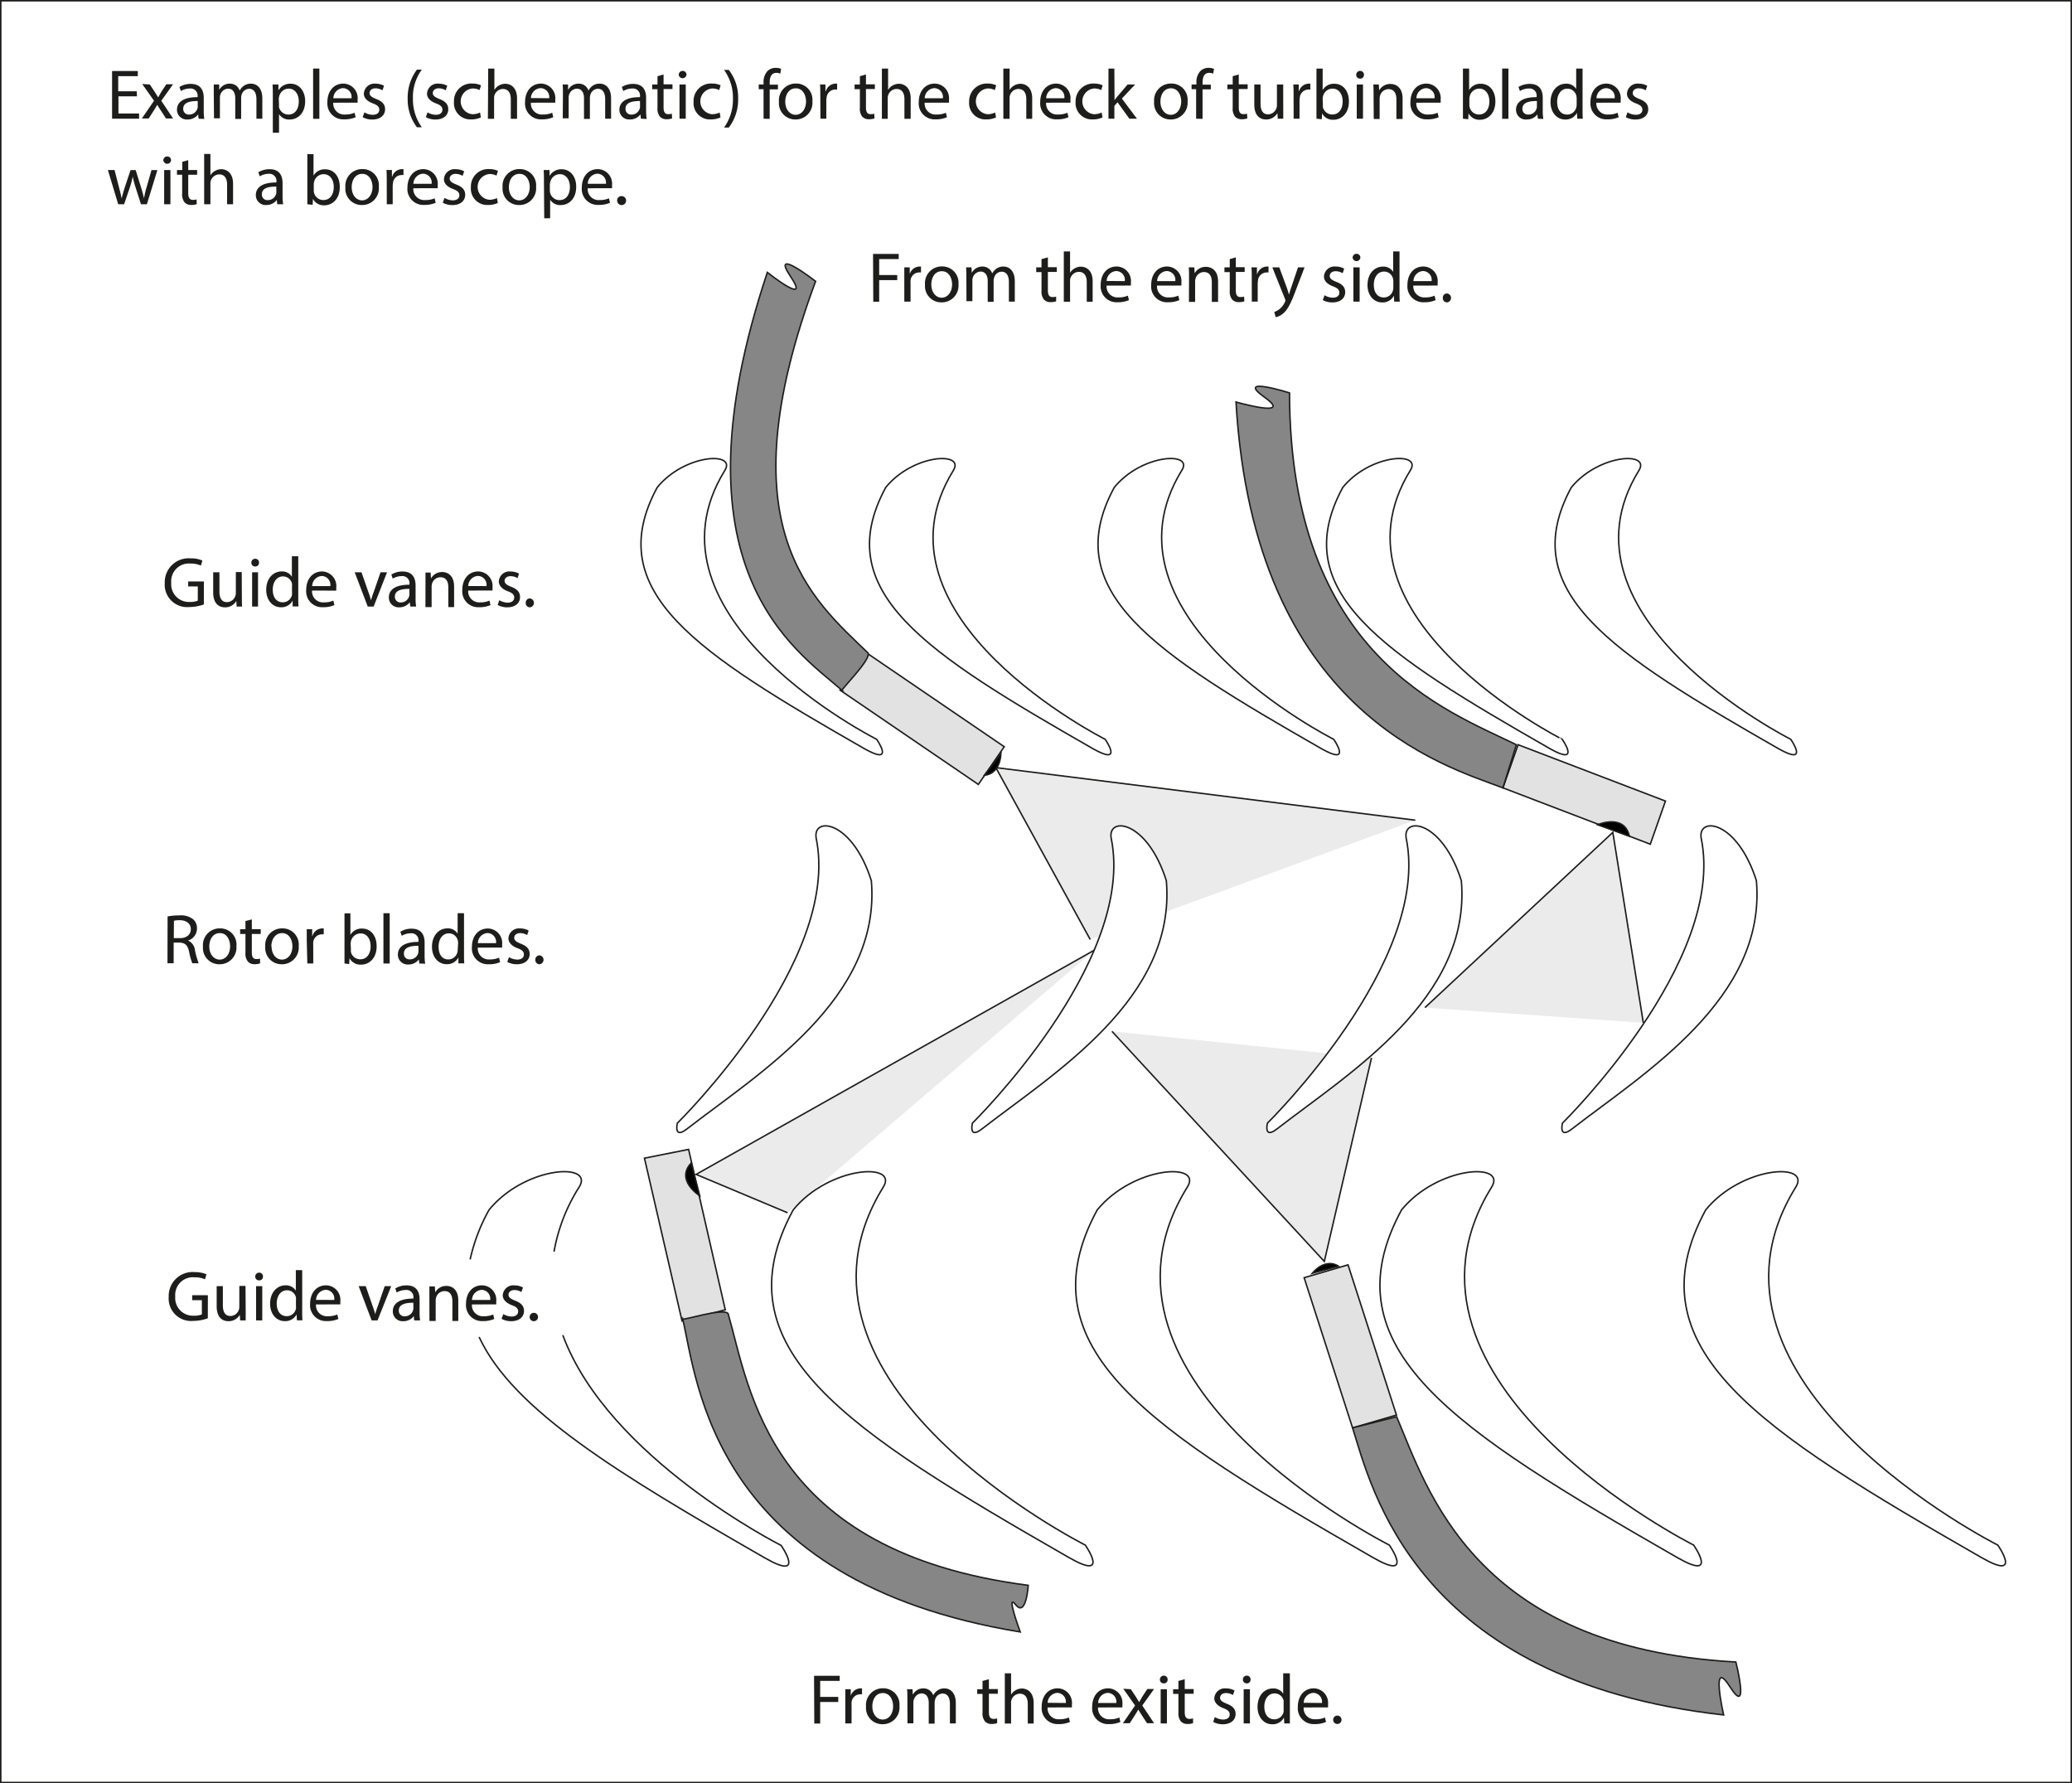 <svg id="Ebene_1" data-name="Ebene 1" xmlns="http://www.w3.org/2000/svg" viewBox="0 0 351.25 302.25"><rect x="0" y="0" width="351.25" height="302.25" fill="#333333" stroke="none"/><defs><style>.cls-1{fill:#fff;}.cls-1,.cls-2,.cls-3,.cls-4,.cls-5{stroke:#1d1d1b;stroke-width:0.25px;}.cls-2{fill:#e2e2e2;}.cls-3{fill:#ebebeb;}.cls-4{fill:#868686;}.cls-6{fill:#1d1d1b;}</style></defs><title>borescope-check-of-turbine-blades</title><rect class="cls-1" x="0.13" y="0.13" width="351" height="302"/><path class="cls-1" d="M260.71,343.66c1.72,20-19.09,32.64-31.28,42.09-2.29,1.77-1.6-1-1.6-1s27.87-27.37,23.52-48.35C250.78,332.7,257.49,333.44,260.71,343.66Z" transform="translate(-113 -194.38)"/><path class="cls-1" d="M410.75,343.66c1.72,20-19.09,32.64-31.29,42.09-2.28,1.77-1.59-1-1.59-1s27.86-27.37,23.51-48.35C400.82,332.7,407.52,333.44,410.75,343.66Z" transform="translate(-113 -194.38)"/><path class="cls-1" d="M224.41,277c-9.56,17.66,6.68,28,35.14,44.29,5.3,3,2.06-1.6,2.06-1.6s-41.12-20.7-25.73-45.58C237.88,270.88,229,271.35,224.41,277Z" transform="translate(-113 -194.38)"/><path class="cls-1" d="M263.15,277c-9.56,17.66,6.68,28,35.14,44.29,5.3,3,2.06-1.6,2.06-1.6s-41.12-20.7-25.73-45.58C276.62,270.88,267.73,271.35,263.15,277Z" transform="translate(-113 -194.38)"/><path class="cls-1" d="M301.89,277c-9.56,17.66,6.68,28,35.14,44.29,5.3,3,2.06-1.6,2.06-1.6S298,299,313.36,274.07C315.36,270.88,306.47,271.35,301.89,277Z" transform="translate(-113 -194.38)"/><path class="cls-1" d="M340.63,277c-9.56,17.66,6.68,28,35.14,44.29,5.3,3,2.06-1.6,2.06-1.6S336.71,299,352.1,274.07C354.1,270.88,345.21,271.35,340.63,277Z" transform="translate(-113 -194.38)"/><path class="cls-1" d="M379.37,277c-9.56,17.66,6.68,28,35.14,44.29,5.3,3,2.06-1.6,2.06-1.6s-41.12-20.7-25.73-45.58C392.84,270.88,384,271.35,379.37,277Z" transform="translate(-113 -194.38)"/><polygon class="cls-2" points="165.85 132.96 170.24 126.57 146.8 110.59 142.41 116.98 165.85 132.96"/><polygon class="cls-2" points="279.76 143.09 282.33 135.78 257.35 126.23 254.78 133.54 279.76 143.09"/><polyline class="cls-3" points="184.82 159.25 168.82 130.11 239.92 139.02"/><polyline class="cls-3" points="133.5 205.56 118 199.06 185.5 161.06"/><polyline class="cls-3" points="232.5 179.31 224.5 213.81 188.5 174.81"/><polyline class="cls-3" points="241.56 170.79 273.41 141.09 278.58 173.37"/><path class="cls-1" d="M310.72,343.66c1.72,20-19.09,32.64-31.28,42.09-2.29,1.77-1.59-1-1.59-1s27.86-27.37,23.51-48.35C300.79,332.7,307.5,333.44,310.72,343.66Z" transform="translate(-113 -194.38)"/><path class="cls-1" d="M360.73,343.66c1.72,20-19.08,32.64-31.28,42.09-2.28,1.77-1.59-1-1.59-1s27.86-27.37,23.51-48.35C350.8,332.7,357.51,333.44,360.73,343.66Z" transform="translate(-113 -194.38)"/><path class="cls-4" d="M255.76,311.41c-7.95-6.94-29.47-20.5-12.68-70.86,0,0,7.46,5.92,3.94.7s4.24.81,4.24.81c-15.5,41.75-.65,53.8,8.89,63C260.72,306.19,255.41,311.36,255.76,311.41Z" transform="translate(-113 -194.38)"/><path class="cls-4" d="M367.78,327.92c-9.88-3.73-42.18-12.8-45.25-65.4,0,0,9.94,2.84,4.82-.82s4.25-.73,4.25-.73c.07,44.54,26.62,53.83,38.46,59.64Z" transform="translate(-113 -194.38)"/><path class="cls-1" d="M194.22,421c5.74,12.38,23.6,23.19,48.45,37.45,7.06,4.05,2.74-2.13,2.74-2.13s-29.29-14.75-37-35.63" transform="translate(-113 -194.38)"/><path class="cls-1" d="M206.92,406.54a30.07,30.07,0,0,1,4.25-10.94c2.67-4.24-9.17-3.61-15.27,3.86a30.78,30.78,0,0,0-3.2,8.39" transform="translate(-113 -194.38)"/><path class="cls-1" d="M247.46,399.46c-12.72,23.5,8.9,37.21,46.78,58.94,7.06,4.05,2.74-2.13,2.74-2.13s-54.73-27.55-34.25-60.67C265.4,391.36,253.56,392,247.46,399.46Z" transform="translate(-113 -194.38)"/><path class="cls-1" d="M299,399.46c-12.72,23.5,8.9,37.21,46.78,58.94,7.06,4.05,2.74-2.13,2.74-2.13s-54.73-27.55-34.25-60.67C317,391.36,305.13,392,299,399.46Z" transform="translate(-113 -194.38)"/><path class="cls-1" d="M350.59,399.46c-12.73,23.5,8.9,37.21,46.77,58.94,7.07,4.05,2.75-2.13,2.75-2.13s-54.73-27.55-34.25-60.67C368.53,391.36,356.69,392,350.59,399.46Z" transform="translate(-113 -194.38)"/><path class="cls-1" d="M402.15,399.46c-12.72,23.5,8.9,37.21,46.78,58.94,7.06,4.05,2.74-2.13,2.74-2.13s-54.73-27.55-34.25-60.67C420.09,391.36,408.25,392,402.15,399.46Z" transform="translate(-113 -194.38)"/><polygon class="cls-2" points="109.25 196.31 116.73 194.82 122.95 222.01 115.62 223.9 109.25 196.31"/><polygon class="cls-2" points="221.08 216.57 228.52 214.39 236.73 239.85 229.29 242.02 221.08 216.57"/><path class="cls-4" d="M228.73,417.94c2.45,10.26,4.83,44.48,57.22,53.05,0,0-2.53-6.82-.76-4.61s2.12-3.29,2.12-3.29c-44.17-5.71-47.21-33.36-50.88-46.06C235.66,416,228.62,418.27,228.73,417.94Z" transform="translate(-113 -194.38)"/><path class="cls-4" d="M342.29,436.4c3.19,10.06,10.54,42.79,62.9,48.66,0,0-2.3-10.07,1.08-4.77s1-4.2,1-4.2c-44.47-2.44-52.34-29.45-57.51-41.58Z" transform="translate(-113 -194.38)"/><path class="cls-5" d="M383.83,334.17s4.52-1.94,5.38,1.94Z" transform="translate(-113 -194.38)"/><path class="cls-5" d="M231.62,397.06s-4.16-2.62-1.46-5.53Z" transform="translate(-113 -194.38)"/><path class="cls-5" d="M279.88,325.78s2.58,0,2.8-3.66Z" transform="translate(-113 -194.38)"/><path class="cls-5" d="M339.9,409s-2-1.57-4.45,1.2Z" transform="translate(-113 -194.38)"/><path class="cls-6" d="M141.41,349.71a10.66,10.66,0,0,1,2-.17,3.32,3.32,0,0,1,2.34.66,2,2,0,0,1,.64,1.54,2.12,2.12,0,0,1-1.52,2.06v0a2,2,0,0,1,1.18,1.63,13,13,0,0,0,.63,2.22H145.6a11.07,11.07,0,0,1-.54-1.93c-.24-1.12-.67-1.54-1.62-1.57h-1v3.5h-1.05Zm1.05,3.68h1.06c1.12,0,1.83-.61,1.83-1.53s-.76-1.5-1.86-1.51a4.76,4.76,0,0,0-1,.09Z" transform="translate(-113 -194.38)"/><path class="cls-6" d="M153.08,354.74a2.84,2.84,0,0,1-2.89,3.08,2.76,2.76,0,0,1-2.78-3,2.83,2.83,0,0,1,2.88-3.08A2.74,2.74,0,0,1,153.08,354.74Zm-4.6.06c0,1.27.73,2.23,1.76,2.23s1.77-.95,1.77-2.26c0-1-.5-2.23-1.74-2.23S148.48,353.69,148.48,354.8Z" transform="translate(-113 -194.38)"/><path class="cls-6" d="M155.69,350.22v1.66h1.51v.81h-1.51v3.13c0,.72.2,1.12.79,1.12a2.15,2.15,0,0,0,.61-.07l0,.79a2.42,2.42,0,0,1-.93.15,1.45,1.45,0,0,1-1.14-.45,2.13,2.13,0,0,1-.41-1.51v-3.16h-.9v-.81h.9v-1.39Z" transform="translate(-113 -194.38)"/><path class="cls-6" d="M163.64,354.74a2.84,2.84,0,0,1-2.89,3.08,2.76,2.76,0,0,1-2.78-3,2.83,2.83,0,0,1,2.88-3.08A2.74,2.74,0,0,1,163.64,354.74Zm-4.6.06c0,1.27.73,2.23,1.76,2.23s1.77-.95,1.77-2.26c0-1-.5-2.23-1.74-2.23S159,353.69,159,354.8Z" transform="translate(-113 -194.38)"/><path class="cls-6" d="M165,353.69c0-.68,0-1.27,0-1.81h.92l0,1.14h.05a1.74,1.74,0,0,1,1.61-1.27,1,1,0,0,1,.3,0v1a1.94,1.94,0,0,0-.36,0,1.47,1.47,0,0,0-1.42,1.35,3.52,3.52,0,0,0,0,.49v3.1h-1Z" transform="translate(-113 -194.38)"/><path class="cls-6" d="M171.4,357.69c0-.4,0-1,0-1.5v-7h1v3.65h0a2.18,2.18,0,0,1,2-1.07c1.44,0,2.46,1.2,2.45,3,0,2.08-1.31,3.11-2.6,3.11a2.08,2.08,0,0,1-2-1.09h0l-.05,1Zm1.09-2.33a1.58,1.58,0,0,0,0,.38,1.61,1.61,0,0,0,1.58,1.24c1.11,0,1.76-.9,1.76-2.23,0-1.16-.59-2.16-1.72-2.16a1.69,1.69,0,0,0-1.61,1.3,2.34,2.34,0,0,0-.06.43Z" transform="translate(-113 -194.38)"/><path class="cls-6" d="M178,349.17h1.06v8.52H178Z" transform="translate(-113 -194.38)"/><path class="cls-6" d="M184.08,357.69,184,357h0a2.17,2.17,0,0,1-1.77.86,1.66,1.66,0,0,1-1.78-1.67c0-1.4,1.25-2.17,3.49-2.16v-.12a1.19,1.19,0,0,0-1.32-1.34,2.93,2.93,0,0,0-1.51.43l-.24-.69a3.55,3.55,0,0,1,1.91-.52c1.77,0,2.2,1.21,2.2,2.38v2.17a8.4,8.4,0,0,0,.1,1.39Zm-.15-3c-1.16,0-2.46.18-2.46,1.3a.93.93,0,0,0,1,1,1.45,1.45,0,0,0,1.41-1,1.35,1.35,0,0,0,.06-.34Z" transform="translate(-113 -194.38)"/><path class="cls-6" d="M191.66,349.17v7c0,.51,0,1.1.05,1.5h-1l0-1h0a2.14,2.14,0,0,1-2,1.14c-1.4,0-2.48-1.19-2.48-2.95,0-1.93,1.19-3.12,2.6-3.12a1.93,1.93,0,0,1,1.75.89h0v-3.47Zm-1,5.08a1.68,1.68,0,0,0-.05-.45,1.55,1.55,0,0,0-1.52-1.22c-1.09,0-1.74,1-1.74,2.24S187.87,357,189,357a1.59,1.59,0,0,0,1.55-1.26,1.71,1.71,0,0,0,.05-.46Z" transform="translate(-113 -194.38)"/><path class="cls-6" d="M194,355a1.85,1.85,0,0,0,2,2,3.75,3.75,0,0,0,1.6-.3l.18.76a4.63,4.63,0,0,1-1.93.36,2.7,2.7,0,0,1-2.85-2.93c0-1.75,1-3.13,2.72-3.13a2.46,2.46,0,0,1,2.4,2.74,2.81,2.81,0,0,1,0,.49Zm3.09-.76a1.5,1.5,0,0,0-1.46-1.71,1.74,1.74,0,0,0-1.62,1.71Z" transform="translate(-113 -194.38)"/><path class="cls-6" d="M199.29,356.61a2.79,2.79,0,0,0,1.39.42c.77,0,1.13-.39,1.13-.87s-.3-.78-1.08-1.06c-1-.37-1.54-1-1.54-1.65a1.79,1.79,0,0,1,2-1.7,2.91,2.91,0,0,1,1.43.36l-.26.77a2.22,2.22,0,0,0-1.19-.34c-.62,0-1,.36-1,.79s.35.7,1.1,1c1,.38,1.52.89,1.52,1.75,0,1-.79,1.74-2.17,1.74a3.33,3.33,0,0,1-1.63-.4Z" transform="translate(-113 -194.38)"/><path class="cls-6" d="M203.75,357.06a.71.71,0,0,1,.72-.75.76.76,0,0,1,0,1.51A.71.71,0,0,1,203.75,357.06Z" transform="translate(-113 -194.38)"/><path class="cls-6" d="M147.56,296.83a7.44,7.44,0,0,1-2.48.44,3.8,3.8,0,0,1-4.15-4.08,4.05,4.05,0,0,1,4.38-4.17,4.89,4.89,0,0,1,2,.37l-.25.85a4.21,4.21,0,0,0-1.78-.34,3,3,0,0,0-3.25,3.25,3,3,0,0,0,3.11,3.26,3.35,3.35,0,0,0,1.39-.22v-2.41H144.9v-.84h2.66Z" transform="translate(-113 -194.38)"/><path class="cls-6" d="M154,295.6c0,.6,0,1.13.05,1.59h-.93l-.06-.95h0a2.16,2.16,0,0,1-1.92,1.08c-.91,0-2-.5-2-2.54v-3.4h1.06v3.22c0,1.1.33,1.84,1.29,1.84a1.52,1.52,0,0,0,1.39-1,1.49,1.49,0,0,0,.1-.54v-3.56h1Z" transform="translate(-113 -194.38)"/><path class="cls-6" d="M156.91,289.75a.62.62,0,0,1-.67.65.63.63,0,0,1-.63-.65.64.64,0,0,1,.66-.66A.62.62,0,0,1,156.91,289.75Zm-1.17,7.44v-5.81h1v5.81Z" transform="translate(-113 -194.38)"/><path class="cls-6" d="M163.56,288.67v7c0,.51,0,1.1.05,1.5h-1l0-1h0a2.14,2.14,0,0,1-2,1.14c-1.4,0-2.48-1.19-2.48-2.95,0-1.93,1.18-3.12,2.6-3.12a1.93,1.93,0,0,1,1.75.89h0v-3.47Zm-1.06,5.08a2.22,2.22,0,0,0,0-.45,1.56,1.56,0,0,0-1.53-1.22c-1.09,0-1.73,1-1.73,2.24s.57,2.15,1.71,2.15a1.59,1.59,0,0,0,1.55-1.26,2.25,2.25,0,0,0,0-.46Z" transform="translate(-113 -194.38)"/><path class="cls-6" d="M165.9,294.48a1.86,1.86,0,0,0,2,2,3.76,3.76,0,0,0,1.61-.3l.18.76a4.67,4.67,0,0,1-1.93.36,2.69,2.69,0,0,1-2.85-2.93c0-1.75,1-3.13,2.72-3.13A2.47,2.47,0,0,1,170,294a4.35,4.35,0,0,1,0,.49Zm3.1-.76a1.5,1.5,0,0,0-1.47-1.71,1.74,1.74,0,0,0-1.61,1.71Z" transform="translate(-113 -194.38)"/><path class="cls-6" d="M174.28,291.38l1.14,3.27a14.72,14.72,0,0,1,.47,1.48h0c.13-.48.3-1,.49-1.48l1.13-3.27h1.1l-2.27,5.81h-1l-2.21-5.81Z" transform="translate(-113 -194.38)"/><path class="cls-6" d="M182.56,297.19l-.09-.73h0a2.19,2.19,0,0,1-1.78.86,1.65,1.65,0,0,1-1.77-1.67c0-1.4,1.24-2.17,3.49-2.16v-.12a1.19,1.19,0,0,0-1.32-1.34,2.9,2.9,0,0,0-1.51.43l-.24-.69a3.51,3.51,0,0,1,1.9-.52c1.78,0,2.21,1.21,2.21,2.38v2.17a7.44,7.44,0,0,0,.1,1.39Zm-.16-3c-1.15,0-2.46.18-2.46,1.3a.94.94,0,0,0,1,1,1.45,1.45,0,0,0,1.4-1,1,1,0,0,0,.06-.34Z" transform="translate(-113 -194.38)"/><path class="cls-6" d="M185.13,293c0-.6,0-1.09,0-1.57H186l.06,1h0a2.14,2.14,0,0,1,1.92-1.09c.8,0,2,.48,2,2.47v3.47H189v-3.35c0-.93-.34-1.71-1.34-1.71a1.5,1.5,0,0,0-1.42,1.08,1.75,1.75,0,0,0-.07.49v3.49h-1.05Z" transform="translate(-113 -194.38)"/><path class="cls-6" d="M192.37,294.48a1.87,1.87,0,0,0,2,2,3.75,3.75,0,0,0,1.6-.3l.18.76a4.63,4.63,0,0,1-1.93.36,2.69,2.69,0,0,1-2.85-2.93c0-1.75,1-3.13,2.72-3.13a2.47,2.47,0,0,1,2.4,2.74,4.35,4.35,0,0,1,0,.49Zm3.1-.76A1.5,1.5,0,0,0,194,292a1.74,1.74,0,0,0-1.62,1.71Z" transform="translate(-113 -194.38)"/><path class="cls-6" d="M197.65,296.11a2.86,2.86,0,0,0,1.4.42c.76,0,1.12-.39,1.12-.87s-.3-.78-1.08-1.06c-1-.37-1.53-1-1.53-1.65a1.79,1.79,0,0,1,2-1.7,2.91,2.91,0,0,1,1.43.36l-.26.77a2.22,2.22,0,0,0-1.19-.34c-.63,0-1,.36-1,.79s.34.7,1.1,1c1,.38,1.52.89,1.52,1.75,0,1-.79,1.74-2.17,1.74a3.33,3.33,0,0,1-1.63-.4Z" transform="translate(-113 -194.38)"/><path class="cls-6" d="M202.12,296.56a.71.71,0,0,1,.72-.75.76.76,0,0,1,0,1.51A.71.71,0,0,1,202.12,296.56Z" transform="translate(-113 -194.38)"/><path class="cls-6" d="M148.23,417.83a7.5,7.5,0,0,1-2.48.44,3.8,3.8,0,0,1-4.15-4.08A4.05,4.05,0,0,1,146,410a5,5,0,0,1,2,.37l-.25.85a4.23,4.23,0,0,0-1.79-.34,3,3,0,0,0-3.25,3.25,3,3,0,0,0,3.12,3.26,3.39,3.39,0,0,0,1.39-.22v-2.41h-1.64v-.84h2.66Z" transform="translate(-113 -194.38)"/><path class="cls-6" d="M154.65,416.6c0,.6,0,1.13,0,1.59h-.94l-.06-.95h0a2.19,2.19,0,0,1-1.92,1.08c-.91,0-2-.5-2-2.54v-3.4h1.05v3.22c0,1.1.34,1.84,1.3,1.84a1.52,1.52,0,0,0,1.39-1,1.49,1.49,0,0,0,.1-.54v-3.56h1.05Z" transform="translate(-113 -194.38)"/><path class="cls-6" d="M157.58,410.75a.62.62,0,0,1-.67.65.63.63,0,0,1-.64-.65.65.65,0,0,1,.66-.66A.63.63,0,0,1,157.58,410.75Zm-1.17,7.44v-5.81h1.05v5.81Z" transform="translate(-113 -194.38)"/><path class="cls-6" d="M164.23,409.67v7c0,.51,0,1.1.05,1.5h-.95l-.05-1h0a2.16,2.16,0,0,1-2,1.14c-1.41,0-2.49-1.19-2.49-2.95,0-1.93,1.19-3.12,2.61-3.12a2,2,0,0,1,1.75.89h0v-3.47Zm-1.06,5.08a1.68,1.68,0,0,0,0-.45,1.54,1.54,0,0,0-1.52-1.22c-1.09,0-1.74,1-1.74,2.24s.58,2.15,1.72,2.15a1.59,1.59,0,0,0,1.54-1.26,1.71,1.71,0,0,0,0-.46Z" transform="translate(-113 -194.38)"/><path class="cls-6" d="M166.57,415.48a1.85,1.85,0,0,0,2,2,3.8,3.8,0,0,0,1.61-.3l.18.76a4.67,4.67,0,0,1-1.93.36,2.7,2.7,0,0,1-2.86-2.93c0-1.75,1-3.13,2.72-3.13a2.46,2.46,0,0,1,2.4,2.74,4.88,4.88,0,0,1,0,.49Zm3.09-.76A1.49,1.49,0,0,0,168.2,413a1.75,1.75,0,0,0-1.62,1.71Z" transform="translate(-113 -194.38)"/><path class="cls-6" d="M175,412.38l1.13,3.27a12.53,12.53,0,0,1,.47,1.48h0c.13-.48.3-1,.49-1.48l1.13-3.27h1.1L177,418.19h-1l-2.2-5.81Z" transform="translate(-113 -194.38)"/><path class="cls-6" d="M183.22,418.19l-.08-.73h0a2.16,2.16,0,0,1-1.77.86,1.66,1.66,0,0,1-1.78-1.67c0-1.4,1.25-2.17,3.49-2.16v-.12a1.19,1.19,0,0,0-1.32-1.34,3,3,0,0,0-1.51.43l-.24-.69a3.55,3.55,0,0,1,1.91-.52c1.78,0,2.21,1.21,2.21,2.38v2.17a8.47,8.47,0,0,0,.09,1.39Zm-.15-3c-1.15,0-2.46.18-2.46,1.3a.93.93,0,0,0,1,1,1.45,1.45,0,0,0,1.41-1,1.35,1.35,0,0,0,.06-.34Z" transform="translate(-113 -194.38)"/><path class="cls-6" d="M185.79,414c0-.6,0-1.09,0-1.57h.93l.06,1h0a2.11,2.11,0,0,1,1.91-1.09c.81,0,2,.48,2,2.47v3.47h-1v-3.35c0-.93-.35-1.71-1.34-1.71a1.5,1.5,0,0,0-1.42,1.08,1.45,1.45,0,0,0-.07.49v3.49h-1.06Z" transform="translate(-113 -194.38)"/><path class="cls-6" d="M193,415.48a1.86,1.86,0,0,0,2,2,3.8,3.8,0,0,0,1.61-.3l.18.76a4.67,4.67,0,0,1-1.93.36,2.7,2.7,0,0,1-2.86-2.93c0-1.75,1-3.13,2.73-3.13a2.46,2.46,0,0,1,2.39,2.74,4.88,4.88,0,0,1,0,.49Zm3.1-.76a1.5,1.5,0,0,0-1.47-1.71,1.75,1.75,0,0,0-1.62,1.71Z" transform="translate(-113 -194.38)"/><path class="cls-6" d="M198.32,417.11a2.82,2.82,0,0,0,1.39.42c.77,0,1.13-.39,1.13-.87s-.3-.78-1.08-1.06c-1-.37-1.53-1-1.53-1.65a1.79,1.79,0,0,1,2-1.7,2.94,2.94,0,0,1,1.43.36l-.27.77a2.22,2.22,0,0,0-1.19-.34c-.62,0-1,.36-1,.79s.35.7,1.11,1c1,.38,1.52.89,1.52,1.75,0,1-.79,1.74-2.17,1.74a3.3,3.3,0,0,1-1.63-.4Z" transform="translate(-113 -194.38)"/><path class="cls-6" d="M202.79,417.56a.71.71,0,1,1,.7.76A.7.7,0,0,1,202.79,417.56Z" transform="translate(-113 -194.38)"/><path class="cls-6" d="M136.22,210.71h-3.14v2.91h3.5v.88H132v-8.08h4.36v.87h-3.32v2.56h3.14Z" transform="translate(-113 -194.38)"/><path class="cls-6" d="M138.4,208.7l.82,1.24c.22.33.4.63.59.95h0c.19-.35.38-.65.57-1l.82-1.23h1.14l-2,2.8,2,3h-1.2l-.85-1.31c-.23-.33-.42-.66-.63-1h0c-.19.34-.4.65-.61,1l-.84,1.31h-1.16l2.06-3-2-2.84Z" transform="translate(-113 -194.38)"/><path class="cls-6" d="M146.67,214.5l-.08-.73h0a2.16,2.16,0,0,1-1.77.86A1.66,1.66,0,0,1,143,213c0-1.4,1.25-2.17,3.5-2.15v-.12a1.21,1.21,0,0,0-1.32-1.35,3,3,0,0,0-1.52.43l-.24-.69a3.64,3.64,0,0,1,1.91-.52c1.78,0,2.21,1.21,2.21,2.38v2.17a8.47,8.47,0,0,0,.09,1.39Zm-.15-3c-1.15,0-2.46.18-2.46,1.3a.94.94,0,0,0,1,1,1.45,1.45,0,0,0,1.4-1,1,1,0,0,0,.06-.34Z" transform="translate(-113 -194.38)"/><path class="cls-6" d="M149.24,210.27c0-.6,0-1.1,0-1.57h.92l0,.93h0a2,2,0,0,1,1.83-1.07,1.71,1.71,0,0,1,1.64,1.17h0a2.35,2.35,0,0,1,.65-.76,2,2,0,0,1,1.29-.41c.76,0,1.9.51,1.9,2.52v3.42h-1v-3.29c0-1.11-.41-1.78-1.26-1.78a1.36,1.36,0,0,0-1.25,1,2,2,0,0,0-.08.52v3.59h-1V211c0-.92-.41-1.59-1.21-1.59a1.44,1.44,0,0,0-1.31,1,1.49,1.49,0,0,0-.08.52v3.5h-1Z" transform="translate(-113 -194.38)"/><path class="cls-6" d="M159.25,210.59c0-.74,0-1.34-.05-1.89h1l0,1h0a2.3,2.3,0,0,1,2.07-1.13c1.4,0,2.46,1.19,2.46,2.95,0,2.09-1.28,3.12-2.64,3.12a2,2,0,0,1-1.79-.91h0v3.15h-1.05Zm1.05,1.55a2.86,2.86,0,0,0,0,.43,1.64,1.64,0,0,0,1.59,1.23c1.11,0,1.76-.91,1.76-2.24,0-1.16-.61-2.16-1.73-2.16a1.68,1.68,0,0,0-1.59,1.31,1.55,1.55,0,0,0-.07.43Z" transform="translate(-113 -194.38)"/><path class="cls-6" d="M166.08,206h1.06v8.52h-1.06Z" transform="translate(-113 -194.38)"/><path class="cls-6" d="M169.5,211.79a1.85,1.85,0,0,0,2,2,3.8,3.8,0,0,0,1.61-.3l.18.76a4.67,4.67,0,0,1-1.93.36,2.7,2.7,0,0,1-2.86-2.93c0-1.75,1-3.13,2.72-3.13a2.46,2.46,0,0,1,2.4,2.74,4.88,4.88,0,0,1,0,.49Zm3.09-.76a1.49,1.49,0,0,0-1.46-1.71,1.75,1.75,0,0,0-1.62,1.71Z" transform="translate(-113 -194.38)"/><path class="cls-6" d="M174.78,213.42a2.79,2.79,0,0,0,1.39.42c.77,0,1.13-.38,1.13-.86s-.3-.78-1.08-1.07c-1-.37-1.54-.95-1.54-1.64a1.8,1.8,0,0,1,2-1.71,2.9,2.9,0,0,1,1.42.36l-.26.77a2.31,2.31,0,0,0-1.19-.34c-.62,0-1,.36-1,.8s.35.69,1.1,1c1,.38,1.53.89,1.53,1.75,0,1-.79,1.74-2.17,1.74a3.27,3.27,0,0,1-1.63-.4Z" transform="translate(-113 -194.38)"/><path class="cls-6" d="M184.51,206.18a7.85,7.85,0,0,0-1.51,4.9,8.08,8.08,0,0,0,1.51,4.87h-.83a7.77,7.77,0,0,1-1.57-4.87,7.91,7.91,0,0,1,1.57-4.9Z" transform="translate(-113 -194.38)"/><path class="cls-6" d="M185.48,213.42a2.86,2.86,0,0,0,1.4.42c.76,0,1.12-.38,1.12-.86s-.3-.78-1.08-1.07c-1-.37-1.53-.95-1.53-1.64a1.79,1.79,0,0,1,2-1.71,2.94,2.94,0,0,1,1.43.36l-.27.77a2.24,2.24,0,0,0-1.18-.34c-.63,0-1,.36-1,.8s.34.69,1.1,1c1,.38,1.52.89,1.52,1.75,0,1-.79,1.74-2.17,1.74a3.33,3.33,0,0,1-1.63-.4Z" transform="translate(-113 -194.38)"/><path class="cls-6" d="M194.52,214.28a3.81,3.81,0,0,1-1.67.34,2.76,2.76,0,0,1-2.89-3,2.94,2.94,0,0,1,3.12-3.08,3.44,3.44,0,0,1,1.46.3l-.24.81a2.5,2.5,0,0,0-1.22-.27,2.19,2.19,0,0,0,0,4.36,3,3,0,0,0,1.3-.29Z" transform="translate(-113 -194.38)"/><path class="cls-6" d="M195.76,206h1.05v3.63h0a2,2,0,0,1,.76-.75,2.16,2.16,0,0,1,1.08-.3c.78,0,2,.48,2,2.49v3.45h-1.06v-3.33c0-.94-.35-1.73-1.34-1.73a1.53,1.53,0,0,0-1.42,1.05,1.31,1.31,0,0,0-.07.51v3.5h-1.05Z" transform="translate(-113 -194.38)"/><path class="cls-6" d="M203,211.79a1.86,1.86,0,0,0,2,2,3.76,3.76,0,0,0,1.61-.3l.18.76a4.67,4.67,0,0,1-1.93.36,2.69,2.69,0,0,1-2.85-2.93c0-1.75,1-3.13,2.72-3.13a2.47,2.47,0,0,1,2.4,2.74,4.35,4.35,0,0,1,0,.49Zm3.1-.76a1.5,1.5,0,0,0-1.47-1.71A1.74,1.74,0,0,0,203,211Z" transform="translate(-113 -194.38)"/><path class="cls-6" d="M208.43,210.27c0-.6,0-1.1-.05-1.57h.92l0,.93h0a2,2,0,0,1,1.82-1.07,1.71,1.71,0,0,1,1.64,1.17h0a2.33,2.33,0,0,1,.64-.76,2,2,0,0,1,1.29-.41c.77,0,1.9.51,1.9,2.52v3.42h-1v-3.29c0-1.11-.4-1.78-1.26-1.78a1.35,1.35,0,0,0-1.24,1,1.61,1.61,0,0,0-.09.52v3.59h-1V211c0-.92-.41-1.59-1.21-1.59a1.44,1.44,0,0,0-1.31,1,1.49,1.49,0,0,0-.08.52v3.5h-1Z" transform="translate(-113 -194.38)"/><path class="cls-6" d="M221.65,214.5l-.08-.73h0a2.18,2.18,0,0,1-1.78.86A1.65,1.65,0,0,1,218,213c0-1.4,1.25-2.17,3.49-2.15v-.12a1.2,1.2,0,0,0-1.32-1.35,2.93,2.93,0,0,0-1.51.43l-.24-.69a3.64,3.64,0,0,1,1.91-.52c1.77,0,2.2,1.21,2.2,2.38v2.17a8.4,8.4,0,0,0,.1,1.39Zm-.16-3c-1.15,0-2.45.18-2.45,1.3a.93.93,0,0,0,1,1,1.43,1.43,0,0,0,1.4-1,1,1,0,0,0,.06-.34Z" transform="translate(-113 -194.38)"/><path class="cls-6" d="M225.49,207v1.67H227v.8h-1.51v3.13c0,.72.2,1.13.79,1.13a2.08,2.08,0,0,0,.61-.08l.05.8a2.67,2.67,0,0,1-.93.14,1.47,1.47,0,0,1-1.14-.44,2.17,2.17,0,0,1-.41-1.51V209.5h-.9v-.8h.9v-1.4Z" transform="translate(-113 -194.38)"/><path class="cls-6" d="M229.37,207.06a.66.66,0,0,1-1.31,0,.65.65,0,0,1,.66-.66A.63.63,0,0,1,229.37,207.06Zm-1.18,7.44v-5.8h1.06v5.8Z" transform="translate(-113 -194.38)"/><path class="cls-6" d="M235.14,214.28a3.81,3.81,0,0,1-1.67.34,2.76,2.76,0,0,1-2.89-3,2.94,2.94,0,0,1,3.12-3.08,3.44,3.44,0,0,1,1.46.3l-.24.81a2.5,2.5,0,0,0-1.22-.27,2.19,2.19,0,0,0,0,4.36,3,3,0,0,0,1.3-.29Z" transform="translate(-113 -194.38)"/><path class="cls-6" d="M235.74,216a8.14,8.14,0,0,0,1.51-4.9,8,8,0,0,0-1.51-4.87h.81a7.62,7.62,0,0,1,1.58,4.88,7.76,7.76,0,0,1-1.58,4.89Z" transform="translate(-113 -194.38)"/><path class="cls-6" d="M242.44,214.5v-5h-.82v-.8h.82v-.28a2.75,2.75,0,0,1,.67-2,2,2,0,0,1,1.41-.54,2.52,2.52,0,0,1,.9.17l-.14.82a1.46,1.46,0,0,0-.67-.14c-.9,0-1.13.8-1.13,1.68v.32h1.4v.8h-1.4v5Z" transform="translate(-113 -194.38)"/><path class="cls-6" d="M250.72,211.55a2.83,2.83,0,0,1-2.89,3.08,2.76,2.76,0,0,1-2.78-3,2.84,2.84,0,0,1,2.88-3.09A2.74,2.74,0,0,1,250.72,211.55Zm-4.6.06c0,1.27.73,2.23,1.76,2.23s1.76-1,1.76-2.25c0-1-.49-2.24-1.73-2.24S246.12,210.51,246.12,211.61Z" transform="translate(-113 -194.38)"/><path class="cls-6" d="M252.06,210.51c0-.69,0-1.28-.05-1.81h.92l0,1.13H253a1.75,1.75,0,0,1,1.61-1.27,1.36,1.36,0,0,1,.3,0v1a1.94,1.94,0,0,0-.36,0,1.47,1.47,0,0,0-1.42,1.35,3.68,3.68,0,0,0-.05.5v3.09h-1Z" transform="translate(-113 -194.38)"/><path class="cls-6" d="M259.8,207v1.67h1.51v.8H259.8v3.13c0,.72.2,1.13.79,1.13a2.08,2.08,0,0,0,.61-.08l.05.8a2.73,2.73,0,0,1-.94.14,1.5,1.5,0,0,1-1.14-.44,2.17,2.17,0,0,1-.4-1.51V209.5h-.9v-.8h.9v-1.4Z" transform="translate(-113 -194.38)"/><path class="cls-6" d="M262.5,206h1.05v3.63h0a2,2,0,0,1,.75-.75,2.22,2.22,0,0,1,1.08-.3c.78,0,2,.48,2,2.49v3.45h-1.06v-3.33c0-.94-.34-1.73-1.34-1.73a1.51,1.51,0,0,0-1.41,1.05,1.3,1.3,0,0,0-.08.51v3.5H262.5Z" transform="translate(-113 -194.38)"/><path class="cls-6" d="M269.75,211.79a1.85,1.85,0,0,0,2,2,3.75,3.75,0,0,0,1.6-.3l.18.76a4.63,4.63,0,0,1-1.93.36,2.7,2.7,0,0,1-2.85-2.93c0-1.75,1-3.13,2.72-3.13a2.46,2.46,0,0,1,2.4,2.74,2.81,2.81,0,0,1,0,.49Zm3.09-.76a1.5,1.5,0,0,0-1.46-1.71,1.74,1.74,0,0,0-1.62,1.71Z" transform="translate(-113 -194.38)"/><path class="cls-6" d="M281.85,214.28a3.76,3.76,0,0,1-1.66.34,2.76,2.76,0,0,1-2.9-3,3,3,0,0,1,3.12-3.08,3.45,3.45,0,0,1,1.47.3l-.24.81a2.54,2.54,0,0,0-1.23-.27,2.19,2.19,0,0,0,0,4.36,3,3,0,0,0,1.29-.29Z" transform="translate(-113 -194.38)"/><path class="cls-6" d="M283.09,206h1.06v3.63h0a2,2,0,0,1,.76-.75,2.15,2.15,0,0,1,1.07-.3c.78,0,2,.48,2,2.49v3.45h-1v-3.33c0-.94-.35-1.73-1.35-1.73a1.51,1.51,0,0,0-1.41,1.05,1.31,1.31,0,0,0-.07.51v3.5h-1.06Z" transform="translate(-113 -194.38)"/><path class="cls-6" d="M290.34,211.79a1.85,1.85,0,0,0,2,2,3.83,3.83,0,0,0,1.61-.3l.18.76a4.72,4.72,0,0,1-1.94.36,2.7,2.7,0,0,1-2.85-2.93c0-1.75,1-3.13,2.72-3.13a2.46,2.46,0,0,1,2.4,2.74,4.88,4.88,0,0,1,0,.49Zm3.09-.76a1.5,1.5,0,0,0-1.46-1.71,1.74,1.74,0,0,0-1.62,1.71Z" transform="translate(-113 -194.38)"/><path class="cls-6" d="M299.9,214.28a3.81,3.81,0,0,1-1.67.34,2.76,2.76,0,0,1-2.89-3,3,3,0,0,1,3.12-3.08,3.4,3.4,0,0,1,1.46.3l-.24.81a2.47,2.47,0,0,0-1.22-.27,2.19,2.19,0,0,0,0,4.36,3,3,0,0,0,1.3-.29Z" transform="translate(-113 -194.38)"/><path class="cls-6" d="M301.94,211.36h0a7.77,7.77,0,0,1,.51-.66l1.7-2h1.28l-2.25,2.38,2.56,3.42h-1.29l-2-2.78-.54.6v2.18h-1V206h1Z" transform="translate(-113 -194.38)"/><path class="cls-6" d="M314.32,211.55a2.83,2.83,0,0,1-2.89,3.08,2.76,2.76,0,0,1-2.78-3,2.84,2.84,0,0,1,2.88-3.09A2.74,2.74,0,0,1,314.32,211.55Zm-4.6.06c0,1.27.73,2.23,1.76,2.23s1.76-1,1.76-2.25c0-1-.49-2.24-1.74-2.24S309.72,210.51,309.72,211.61Z" transform="translate(-113 -194.38)"/><path class="cls-6" d="M315.77,214.5v-5H315v-.8h.82v-.28a2.75,2.75,0,0,1,.67-2,2,2,0,0,1,1.41-.54,2.52,2.52,0,0,1,.9.17l-.14.82a1.46,1.46,0,0,0-.67-.14c-.9,0-1.13.8-1.13,1.68v.32h1.4v.8h-1.4v5Z" transform="translate(-113 -194.38)"/><path class="cls-6" d="M323,207v1.67h1.51v.8H323v3.13c0,.72.2,1.13.79,1.13a2.13,2.13,0,0,0,.61-.08l.05.8a2.73,2.73,0,0,1-.94.14,1.49,1.49,0,0,1-1.14-.44,2.17,2.17,0,0,1-.4-1.51V209.5h-.9v-.8h.9v-1.4Z" transform="translate(-113 -194.38)"/><path class="cls-6" d="M330.54,212.92c0,.6,0,1.12,0,1.58h-.93l-.06-.95h0a2.16,2.16,0,0,1-1.92,1.08c-.91,0-2-.5-2-2.54V208.7h1.06v3.21c0,1.1.33,1.85,1.29,1.85a1.53,1.53,0,0,0,1.39-1,1.57,1.57,0,0,0,.1-.54V208.7h1.06Z" transform="translate(-113 -194.38)"/><path class="cls-6" d="M332.29,210.51c0-.69,0-1.28-.05-1.81h.93l0,1.13h.05a1.75,1.75,0,0,1,1.61-1.27,1.36,1.36,0,0,1,.3,0v1a1.94,1.94,0,0,0-.36,0,1.47,1.47,0,0,0-1.42,1.35,3.68,3.68,0,0,0-.05.5v3.09h-1Z" transform="translate(-113 -194.38)"/><path class="cls-6" d="M336.17,214.5c0-.4,0-1,0-1.5v-7h1.05v3.65h0a2.15,2.15,0,0,1,2-1.07c1.44,0,2.46,1.2,2.45,3,0,2.07-1.31,3.1-2.61,3.1a2.06,2.06,0,0,1-1.94-1.09h0l-.05,1Zm1.09-2.33a2.34,2.34,0,0,0,0,.39,1.64,1.64,0,0,0,1.59,1.23c1.1,0,1.76-.9,1.76-2.23,0-1.16-.6-2.16-1.73-2.16a1.67,1.67,0,0,0-1.6,1.3,1.71,1.71,0,0,0-.06.43Z" transform="translate(-113 -194.38)"/><path class="cls-6" d="M344.22,207.06a.63.63,0,0,1-.68.65.63.63,0,0,1-.63-.65.65.65,0,0,1,.66-.66A.63.63,0,0,1,344.22,207.06ZM343,214.5v-5.8h1.06v5.8Z" transform="translate(-113 -194.38)"/><path class="cls-6" d="M345.85,210.27c0-.6,0-1.1-.05-1.57h.94l.06,1h0a2.14,2.14,0,0,1,1.92-1.09c.8,0,2.05.48,2.05,2.47v3.47h-1.05v-3.35c0-.93-.35-1.71-1.35-1.71a1.5,1.5,0,0,0-1.41,1.08,1.44,1.44,0,0,0-.08.49v3.49h-1Z" transform="translate(-113 -194.38)"/><path class="cls-6" d="M353.1,211.79a1.85,1.85,0,0,0,2,2,3.75,3.75,0,0,0,1.6-.3l.19.76a4.72,4.72,0,0,1-1.94.36,2.7,2.7,0,0,1-2.85-2.93c0-1.75,1-3.13,2.72-3.13a2.46,2.46,0,0,1,2.4,2.74,2.81,2.81,0,0,1,0,.49Zm3.09-.76a1.5,1.5,0,0,0-1.46-1.71,1.74,1.74,0,0,0-1.62,1.71Z" transform="translate(-113 -194.38)"/><path class="cls-6" d="M361,214.5c0-.4,0-1,0-1.5v-7h1.05v3.65h0a2.17,2.17,0,0,1,2-1.07c1.44,0,2.46,1.2,2.45,3,0,2.07-1.31,3.1-2.6,3.1a2.07,2.07,0,0,1-1.95-1.09h0l-.05,1Zm1.09-2.33a1.6,1.6,0,0,0,.05.39,1.62,1.62,0,0,0,1.58,1.23c1.1,0,1.76-.9,1.76-2.23,0-1.16-.6-2.16-1.72-2.16a1.68,1.68,0,0,0-1.61,1.3,1.71,1.71,0,0,0-.06.43Z" transform="translate(-113 -194.38)"/><path class="cls-6" d="M367.65,206h1.06v8.52h-1.06Z" transform="translate(-113 -194.38)"/><path class="cls-6" d="M373.7,214.5l-.08-.73h0a2.18,2.18,0,0,1-1.78.86A1.65,1.65,0,0,1,370,213c0-1.4,1.25-2.17,3.49-2.15v-.12a1.2,1.2,0,0,0-1.32-1.35,2.93,2.93,0,0,0-1.51.43l-.24-.69a3.61,3.61,0,0,1,1.91-.52c1.77,0,2.2,1.21,2.2,2.38v2.17a8.4,8.4,0,0,0,.1,1.39Zm-.16-3c-1.15,0-2.46.18-2.46,1.3a.94.94,0,0,0,1,1,1.43,1.43,0,0,0,1.4-1,1,1,0,0,0,.06-.34Z" transform="translate(-113 -194.38)"/><path class="cls-6" d="M381.28,206v7c0,.52,0,1.1.05,1.5h-.95l-.05-1h0a2.14,2.14,0,0,1-2,1.14c-1.4,0-2.48-1.19-2.48-2.95,0-1.93,1.19-3.12,2.6-3.12a1.93,1.93,0,0,1,1.75.89h0V206Zm-1,5.08a2.38,2.38,0,0,0-.05-.45,1.55,1.55,0,0,0-1.52-1.22c-1.1,0-1.74,1-1.74,2.24s.57,2.15,1.71,2.15a1.59,1.59,0,0,0,1.55-1.26,2.14,2.14,0,0,0,.05-.45Z" transform="translate(-113 -194.38)"/><path class="cls-6" d="M383.62,211.79a1.86,1.86,0,0,0,2,2,3.75,3.75,0,0,0,1.6-.3l.18.76a4.67,4.67,0,0,1-1.93.36,2.69,2.69,0,0,1-2.85-2.93c0-1.75,1-3.13,2.72-3.13a2.47,2.47,0,0,1,2.4,2.74,4.35,4.35,0,0,1,0,.49Zm3.1-.76a1.5,1.5,0,0,0-1.46-1.71,1.74,1.74,0,0,0-1.62,1.71Z" transform="translate(-113 -194.38)"/><path class="cls-6" d="M388.9,213.42a2.86,2.86,0,0,0,1.4.42c.76,0,1.12-.38,1.12-.86s-.3-.78-1.08-1.07c-1-.37-1.53-.95-1.53-1.64a1.79,1.79,0,0,1,2-1.71,2.91,2.91,0,0,1,1.43.36l-.26.77a2.31,2.31,0,0,0-1.19-.34c-.63,0-1,.36-1,.8s.34.69,1.1,1c1,.38,1.52.89,1.52,1.75,0,1-.79,1.74-2.17,1.74a3.33,3.33,0,0,1-1.63-.4Z" transform="translate(-113 -194.38)"/><path class="cls-6" d="M132.42,223.2l.77,3c.17.64.32,1.24.43,1.84h0c.13-.59.32-1.21.51-1.83l1-3H136l.9,2.9c.21.69.38,1.3.51,1.89h0a16.15,16.15,0,0,1,.44-1.88l.83-2.91h1L137.9,229h-1l-.89-2.77a19.09,19.09,0,0,1-.51-1.91h0a16.74,16.74,0,0,1-.52,1.92l-.94,2.76h-1l-1.75-5.8Z" transform="translate(-113 -194.38)"/><path class="cls-6" d="M142,221.56a.66.66,0,0,1-1.31,0,.65.65,0,0,1,.66-.66A.63.63,0,0,1,142,221.56ZM140.83,229v-5.8h1.06V229Z" transform="translate(-113 -194.38)"/><path class="cls-6" d="M144.91,221.53v1.67h1.51v.8h-1.51v3.13c0,.72.21,1.13.79,1.13a2.08,2.08,0,0,0,.61-.08l.05.8a2.67,2.67,0,0,1-.93.14,1.49,1.49,0,0,1-1.14-.44,2.17,2.17,0,0,1-.41-1.51V224H143v-.8h.9v-1.4Z" transform="translate(-113 -194.38)"/><path class="cls-6" d="M147.61,220.48h1.06v3.63h0a2,2,0,0,1,.76-.75,2.16,2.16,0,0,1,1.08-.3c.78,0,2,.48,2,2.49V229H151.5v-3.33c0-.94-.35-1.73-1.34-1.73a1.52,1.52,0,0,0-1.42,1.05,1.31,1.31,0,0,0-.07.51V229h-1.06Z" transform="translate(-113 -194.38)"/><path class="cls-6" d="M160,229l-.08-.73h0a2.17,2.17,0,0,1-1.77.86,1.66,1.66,0,0,1-1.78-1.67c0-1.4,1.25-2.17,3.49-2.15v-.12a1.2,1.2,0,0,0-1.32-1.35,2.93,2.93,0,0,0-1.51.43l-.24-.69a3.64,3.64,0,0,1,1.91-.52c1.77,0,2.2,1.21,2.2,2.38v2.17A8.4,8.4,0,0,0,161,229Zm-.16-3c-1.15,0-2.45.18-2.45,1.3a.93.93,0,0,0,1,1,1.43,1.43,0,0,0,1.4-1,1,1,0,0,0,.06-.34Z" transform="translate(-113 -194.38)"/><path class="cls-6" d="M165.1,229c0-.4,0-1,0-1.5v-7h1.05v3.65h0a2.15,2.15,0,0,1,2-1.07c1.44,0,2.46,1.2,2.45,3,0,2.07-1.31,3.1-2.61,3.1a2.06,2.06,0,0,1-1.94-1.09h0l-.05,1Zm1.09-2.33a1.6,1.6,0,0,0,.05.39,1.62,1.62,0,0,0,1.58,1.23c1.1,0,1.76-.9,1.76-2.23,0-1.16-.6-2.16-1.73-2.16a1.67,1.67,0,0,0-1.6,1.3,1.71,1.71,0,0,0-.06.43Z" transform="translate(-113 -194.38)"/><path class="cls-6" d="M177.22,226.05a2.83,2.83,0,0,1-2.89,3.08,2.76,2.76,0,0,1-2.78-3,2.84,2.84,0,0,1,2.88-3.09A2.74,2.74,0,0,1,177.22,226.05Zm-4.6.06c0,1.27.73,2.23,1.76,2.23s1.77-1,1.77-2.25c0-1-.5-2.24-1.74-2.24S172.62,225,172.62,226.11Z" transform="translate(-113 -194.38)"/><path class="cls-6" d="M178.56,225c0-.69,0-1.28-.05-1.81h.93l0,1.13h.05a1.75,1.75,0,0,1,1.61-1.27,1.36,1.36,0,0,1,.3,0v1a1.94,1.94,0,0,0-.36,0,1.47,1.47,0,0,0-1.42,1.35,3.68,3.68,0,0,0-.05.5V229h-1Z" transform="translate(-113 -194.38)"/><path class="cls-6" d="M183.07,226.29a1.86,1.86,0,0,0,2,2,3.8,3.8,0,0,0,1.61-.3l.18.76a4.67,4.67,0,0,1-1.93.36,2.7,2.7,0,0,1-2.86-2.93c0-1.75,1-3.13,2.73-3.13a2.47,2.47,0,0,1,2.4,2.74,4.35,4.35,0,0,1,0,.49Zm3.1-.76a1.5,1.5,0,0,0-1.47-1.71,1.75,1.75,0,0,0-1.62,1.71Z" transform="translate(-113 -194.38)"/><path class="cls-6" d="M188.35,227.92a2.82,2.82,0,0,0,1.39.42c.77,0,1.13-.38,1.13-.86s-.3-.78-1.08-1.07c-1-.37-1.53-.95-1.53-1.64a1.79,1.79,0,0,1,2-1.71,2.94,2.94,0,0,1,1.43.36l-.27.77a2.31,2.31,0,0,0-1.19-.34c-.62,0-1,.36-1,.8s.35.69,1.11,1c1,.38,1.52.89,1.52,1.75,0,1-.79,1.74-2.17,1.74a3.3,3.3,0,0,1-1.63-.4Z" transform="translate(-113 -194.38)"/><path class="cls-6" d="M197.39,228.78a3.81,3.81,0,0,1-1.67.34,2.76,2.76,0,0,1-2.89-3,2.94,2.94,0,0,1,3.12-3.08,3.44,3.44,0,0,1,1.46.3l-.24.81a2.5,2.5,0,0,0-1.22-.27,2.19,2.19,0,0,0,0,4.36,3,3,0,0,0,1.3-.29Z" transform="translate(-113 -194.38)"/><path class="cls-6" d="M203.88,226.05a2.83,2.83,0,0,1-2.89,3.08,2.76,2.76,0,0,1-2.79-3,2.84,2.84,0,0,1,2.88-3.09A2.75,2.75,0,0,1,203.88,226.05Zm-4.61.06c0,1.27.73,2.23,1.76,2.23s1.77-1,1.77-2.25c0-1-.49-2.24-1.74-2.24S199.27,225,199.27,226.11Z" transform="translate(-113 -194.38)"/><path class="cls-6" d="M205.21,225.09c0-.74,0-1.34-.05-1.89h1l0,1h0a2.29,2.29,0,0,1,2.07-1.13c1.4,0,2.45,1.19,2.45,2.95,0,2.09-1.27,3.12-2.63,3.12a2,2,0,0,1-1.79-.91h0v3.15h-1Zm1,1.55a2.82,2.82,0,0,0,.05.43,1.63,1.63,0,0,0,1.59,1.23c1.11,0,1.76-.91,1.76-2.24,0-1.16-.61-2.16-1.73-2.16a1.68,1.68,0,0,0-1.59,1.31,1.56,1.56,0,0,0-.08.43Z" transform="translate(-113 -194.38)"/><path class="cls-6" d="M212.63,226.29a1.85,1.85,0,0,0,2,2,3.75,3.75,0,0,0,1.6-.3l.18.76a4.63,4.63,0,0,1-1.93.36,2.7,2.7,0,0,1-2.85-2.93c0-1.75,1-3.13,2.72-3.13a2.46,2.46,0,0,1,2.4,2.74,2.81,2.81,0,0,1,0,.49Zm3.09-.76a1.5,1.5,0,0,0-1.46-1.71,1.74,1.74,0,0,0-1.62,1.71Z" transform="translate(-113 -194.38)"/><path class="cls-6" d="M217.62,228.38a.71.71,0,0,1,.72-.76.76.76,0,1,1-.72.76Z" transform="translate(-113 -194.38)"/><path class="cls-6" d="M251,478.42h4.35v.87h-3.31V482h3.06v.86h-3.06v3.66h-1Z" transform="translate(-113 -194.38)"/><path class="cls-6" d="M256.3,482.51c0-.69,0-1.28,0-1.81h.92l0,1.13h0a1.76,1.76,0,0,1,1.61-1.27,1.28,1.28,0,0,1,.3,0v1a1.86,1.86,0,0,0-.36,0,1.47,1.47,0,0,0-1.41,1.35,2.57,2.57,0,0,0,0,.5v3.09H256.3Z" transform="translate(-113 -194.38)"/><path class="cls-6" d="M265.48,483.55a2.83,2.83,0,0,1-2.89,3.08,2.76,2.76,0,0,1-2.78-3,2.84,2.84,0,0,1,2.88-3.09A2.75,2.75,0,0,1,265.48,483.55Zm-4.6.06c0,1.27.73,2.23,1.76,2.23s1.76-.95,1.76-2.25c0-1-.49-2.24-1.74-2.24S260.88,482.51,260.88,483.61Z" transform="translate(-113 -194.38)"/><path class="cls-6" d="M266.82,482.27c0-.6,0-1.1-.05-1.57h.92l.05.93h0a2,2,0,0,1,1.82-1.07,1.71,1.71,0,0,1,1.64,1.17h0a2.33,2.33,0,0,1,.64-.76,2,2,0,0,1,1.29-.41c.76,0,1.9.51,1.9,2.52v3.42h-1v-3.29c0-1.11-.4-1.78-1.26-1.78a1.35,1.35,0,0,0-1.24,1,1.61,1.61,0,0,0-.09.52v3.59h-1V483c0-.92-.41-1.59-1.21-1.59a1.44,1.44,0,0,0-1.31,1.05,1.49,1.49,0,0,0-.08.52v3.5h-1Z" transform="translate(-113 -194.38)"/><path class="cls-6" d="M280.64,479v1.67h1.51v.8h-1.51v3.13c0,.72.2,1.13.79,1.13a2.08,2.08,0,0,0,.61-.08l0,.8a2.67,2.67,0,0,1-.93.14,1.47,1.47,0,0,1-1.14-.44,2.17,2.17,0,0,1-.41-1.51V481.5h-.9v-.8h.9v-1.4Z" transform="translate(-113 -194.38)"/><path class="cls-6" d="M283.34,478h1.06v3.63h0a2,2,0,0,1,.76-.75,2.15,2.15,0,0,1,1.07-.3c.78,0,2,.48,2,2.49v3.45h-1v-3.33c0-.94-.35-1.73-1.35-1.73a1.51,1.51,0,0,0-1.41,1.05,1.31,1.31,0,0,0-.07.51v3.5h-1.06Z" transform="translate(-113 -194.38)"/><path class="cls-6" d="M290.59,483.79a1.85,1.85,0,0,0,2,2,3.83,3.83,0,0,0,1.61-.3l.18.76a4.71,4.71,0,0,1-1.93.36,2.7,2.7,0,0,1-2.86-2.93c0-1.75,1-3.13,2.72-3.13a2.46,2.46,0,0,1,2.4,2.74,4.88,4.88,0,0,1,0,.49Zm3.09-.76a1.5,1.5,0,0,0-1.46-1.71A1.74,1.74,0,0,0,290.6,483Z" transform="translate(-113 -194.38)"/><path class="cls-6" d="M299.14,483.79a1.86,1.86,0,0,0,2,2,3.76,3.76,0,0,0,1.61-.3l.18.76a4.67,4.67,0,0,1-1.93.36,2.69,2.69,0,0,1-2.85-2.93c0-1.75,1-3.13,2.72-3.13a2.47,2.47,0,0,1,2.4,2.74,4.35,4.35,0,0,1,0,.49Zm3.1-.76a1.5,1.5,0,0,0-1.47-1.71,1.74,1.74,0,0,0-1.61,1.71Z" transform="translate(-113 -194.38)"/><path class="cls-6" d="M304.7,480.7l.83,1.24c.21.33.39.63.58.95h0c.19-.35.38-.65.58-1l.81-1.23h1.14l-2,2.8,2,3h-1.2l-.85-1.31c-.23-.33-.42-.66-.62-1h0c-.19.34-.39.65-.61,1l-.84,1.31h-1.16l2.06-3-2-2.84Z" transform="translate(-113 -194.38)"/><path class="cls-6" d="M310.94,479.06a.62.62,0,0,1-.67.65.63.63,0,0,1-.64-.65.65.65,0,0,1,.66-.66A.63.63,0,0,1,310.94,479.06Zm-1.18,7.44v-5.8h1.06v5.8Z" transform="translate(-113 -194.38)"/><path class="cls-6" d="M313.84,479v1.67h1.51v.8h-1.51v3.13c0,.72.21,1.13.79,1.13a2.22,2.22,0,0,0,.62-.08l0,.8a2.63,2.63,0,0,1-.93.14,1.49,1.49,0,0,1-1.14-.44,2.17,2.17,0,0,1-.41-1.51V481.5h-.9v-.8h.9v-1.4Z" transform="translate(-113 -194.38)"/><path class="cls-6" d="M318.94,485.42a2.85,2.85,0,0,0,1.39.42c.77,0,1.13-.38,1.13-.86s-.3-.78-1.08-1.07c-1-.37-1.53-1-1.53-1.64a1.79,1.79,0,0,1,2-1.71,2.94,2.94,0,0,1,1.43.36l-.27.77a2.24,2.24,0,0,0-1.18-.34c-.63,0-1,.36-1,.8s.35.69,1.11,1c1,.38,1.52.89,1.52,1.75,0,1-.79,1.74-2.17,1.74a3.33,3.33,0,0,1-1.63-.4Z" transform="translate(-113 -194.38)"/><path class="cls-6" d="M325,479.06a.62.62,0,0,1-.67.65.63.63,0,0,1-.63-.65.64.64,0,0,1,.66-.66A.62.62,0,0,1,325,479.06Zm-1.17,7.44v-5.8h1.06v5.8Z" transform="translate(-113 -194.38)"/><path class="cls-6" d="M331.66,478v7c0,.52,0,1.1,0,1.5h-.95l-.05-1h0a2.14,2.14,0,0,1-2,1.14c-1.4,0-2.48-1.19-2.48-2.95,0-1.93,1.19-3.12,2.6-3.12a1.93,1.93,0,0,1,1.75.89h0V478Zm-1.06,5.08a2.35,2.35,0,0,0,0-.45,1.56,1.56,0,0,0-1.53-1.22c-1.09,0-1.74,1-1.74,2.24s.58,2.15,1.72,2.15a1.59,1.59,0,0,0,1.55-1.26,2.15,2.15,0,0,0,0-.45Z" transform="translate(-113 -194.38)"/><path class="cls-6" d="M334,483.79a1.86,1.86,0,0,0,2,2,3.76,3.76,0,0,0,1.61-.3l.18.76a4.67,4.67,0,0,1-1.93.36,2.69,2.69,0,0,1-2.85-2.93c0-1.75,1-3.13,2.72-3.13a2.47,2.47,0,0,1,2.4,2.74,4.35,4.35,0,0,1,0,.49Zm3.1-.76a1.5,1.5,0,0,0-1.47-1.71A1.74,1.74,0,0,0,334,483Z" transform="translate(-113 -194.38)"/><path class="cls-6" d="M339,485.88a.71.71,0,1,1,1.42,0,.71.71,0,1,1-1.42,0Z" transform="translate(-113 -194.38)"/><path class="cls-6" d="M261,237.42h4.35v.87h-3.31V241h3.06v.86h-3.06v3.66h-1Z" transform="translate(-113 -194.38)"/><path class="cls-6" d="M266.3,241.51c0-.69,0-1.28,0-1.81h.92l0,1.13h0a1.76,1.76,0,0,1,1.61-1.27,1.28,1.28,0,0,1,.3,0v1a1.86,1.86,0,0,0-.36,0,1.47,1.47,0,0,0-1.41,1.35,2.57,2.57,0,0,0,0,.5v3.09H266.3Z" transform="translate(-113 -194.38)"/><path class="cls-6" d="M275.48,242.55a2.83,2.83,0,0,1-2.89,3.08,2.76,2.76,0,0,1-2.78-3,2.84,2.84,0,0,1,2.88-3.09A2.75,2.75,0,0,1,275.48,242.55Zm-4.6.06c0,1.27.73,2.23,1.76,2.23s1.76-1,1.76-2.25c0-1-.49-2.24-1.74-2.24S270.88,241.51,270.88,242.61Z" transform="translate(-113 -194.38)"/><path class="cls-6" d="M276.82,241.27c0-.6,0-1.1-.05-1.57h.92l.05.93h0a2,2,0,0,1,1.82-1.07,1.71,1.71,0,0,1,1.64,1.17h0a2.33,2.33,0,0,1,.64-.76,2,2,0,0,1,1.29-.41c.76,0,1.9.51,1.9,2.52v3.42h-1v-3.29c0-1.11-.4-1.78-1.26-1.78a1.35,1.35,0,0,0-1.24,1,1.61,1.61,0,0,0-.09.52v3.59h-1V242c0-.92-.41-1.59-1.21-1.59a1.44,1.44,0,0,0-1.31,1,1.49,1.49,0,0,0-.08.52v3.5h-1Z" transform="translate(-113 -194.38)"/><path class="cls-6" d="M290.64,238v1.67h1.51v.8h-1.51v3.13c0,.72.2,1.13.79,1.13a2.08,2.08,0,0,0,.61-.08l0,.8a2.67,2.67,0,0,1-.93.14,1.47,1.47,0,0,1-1.14-.44,2.17,2.17,0,0,1-.41-1.51V240.5h-.9v-.8h.9v-1.4Z" transform="translate(-113 -194.38)"/><path class="cls-6" d="M293.34,237h1.06v3.63h0a2,2,0,0,1,.76-.75,2.15,2.15,0,0,1,1.07-.3c.78,0,2,.48,2,2.49v3.45h-1v-3.33c0-.94-.35-1.73-1.35-1.73a1.51,1.51,0,0,0-1.41,1.05,1.31,1.31,0,0,0-.07.51v3.5h-1.06Z" transform="translate(-113 -194.38)"/><path class="cls-6" d="M300.59,242.79a1.85,1.85,0,0,0,2,2,3.83,3.83,0,0,0,1.61-.3l.18.76a4.71,4.71,0,0,1-1.93.36,2.7,2.7,0,0,1-2.86-2.93c0-1.75,1-3.13,2.72-3.13a2.46,2.46,0,0,1,2.4,2.74,4.88,4.88,0,0,1,0,.49Zm3.09-.76a1.5,1.5,0,0,0-1.46-1.71A1.74,1.74,0,0,0,300.6,242Z" transform="translate(-113 -194.38)"/><path class="cls-6" d="M309.14,242.79a1.86,1.86,0,0,0,2,2,3.76,3.76,0,0,0,1.61-.3l.18.76a4.67,4.67,0,0,1-1.93.36,2.69,2.69,0,0,1-2.85-2.93c0-1.75,1-3.13,2.72-3.13a2.47,2.47,0,0,1,2.4,2.74,4.35,4.35,0,0,1,0,.49Zm3.1-.76a1.5,1.5,0,0,0-1.47-1.71,1.74,1.74,0,0,0-1.61,1.71Z" transform="translate(-113 -194.38)"/><path class="cls-6" d="M314.57,241.27c0-.6,0-1.1-.05-1.57h.94l.06,1h0a2.14,2.14,0,0,1,1.92-1.09c.8,0,2.05.48,2.05,2.47v3.47h-1.06v-3.35c0-.93-.34-1.71-1.34-1.71a1.49,1.49,0,0,0-1.41,1.08,1.44,1.44,0,0,0-.08.49v3.49h-1.05Z" transform="translate(-113 -194.38)"/><path class="cls-6" d="M322.5,238v1.67H324v.8H322.5v3.13c0,.72.2,1.13.79,1.13a2.08,2.08,0,0,0,.61-.08l.05.8a2.67,2.67,0,0,1-.93.14,1.47,1.47,0,0,1-1.14-.44,2.17,2.17,0,0,1-.41-1.51V240.5h-.9v-.8h.9v-1.4Z" transform="translate(-113 -194.38)"/><path class="cls-6" d="M325.2,241.51c0-.69,0-1.28-.05-1.81h.93l0,1.13h.05a1.75,1.75,0,0,1,1.61-1.27,1.36,1.36,0,0,1,.3,0v1a1.94,1.94,0,0,0-.36,0,1.48,1.48,0,0,0-1.42,1.35,3.68,3.68,0,0,0-.05.5v3.09h-1Z" transform="translate(-113 -194.38)"/><path class="cls-6" d="M329.87,239.7l1.27,3.43c.13.38.27.83.37,1.18h0c.11-.35.23-.79.38-1.21l1.15-3.4h1.11l-1.58,4.13c-.76,2-1.27,3-2,3.64a2.93,2.93,0,0,1-1.3.68l-.26-.89a2.77,2.77,0,0,0,.92-.51,3.22,3.22,0,0,0,.89-1.18.69.69,0,0,0,.08-.25.91.91,0,0,0-.07-.28l-2.14-5.34Z" transform="translate(-113 -194.38)"/><path class="cls-6" d="M337.54,244.42a2.79,2.79,0,0,0,1.39.42c.76,0,1.12-.38,1.12-.86s-.3-.78-1.08-1.07c-1-.37-1.53-.95-1.53-1.64a1.79,1.79,0,0,1,2-1.71,2.91,2.91,0,0,1,1.43.36l-.26.77a2.31,2.31,0,0,0-1.19-.34c-.63,0-1,.36-1,.8s.34.69,1.1,1c1,.38,1.52.89,1.52,1.75,0,1-.79,1.74-2.17,1.74a3.33,3.33,0,0,1-1.63-.4Z" transform="translate(-113 -194.38)"/><path class="cls-6" d="M343.61,238.06a.66.66,0,0,1-1.31,0,.65.65,0,0,1,.66-.66A.63.63,0,0,1,343.61,238.06Zm-1.18,7.44v-5.8h1.06v5.8Z" transform="translate(-113 -194.38)"/><path class="cls-6" d="M350.25,237v7c0,.52,0,1.1.05,1.5h-.95l-.05-1h0a2.14,2.14,0,0,1-2,1.14c-1.4,0-2.48-1.19-2.48-2.95,0-1.93,1.19-3.12,2.6-3.12a1.93,1.93,0,0,1,1.75.89h0V237Zm-1.05,5.08a1.77,1.77,0,0,0-.05-.45,1.55,1.55,0,0,0-1.52-1.22c-1.1,0-1.74,1-1.74,2.24s.57,2.15,1.71,2.15a1.59,1.59,0,0,0,1.55-1.26,1.64,1.64,0,0,0,.05-.45Z" transform="translate(-113 -194.38)"/><path class="cls-6" d="M352.59,242.79a1.86,1.86,0,0,0,2,2,3.75,3.75,0,0,0,1.6-.3l.18.76a4.63,4.63,0,0,1-1.93.36,2.69,2.69,0,0,1-2.85-2.93c0-1.75,1-3.13,2.72-3.13a2.46,2.46,0,0,1,2.4,2.74,4.35,4.35,0,0,1,0,.49Zm3.1-.76a1.5,1.5,0,0,0-1.46-1.71,1.74,1.74,0,0,0-1.62,1.71Z" transform="translate(-113 -194.38)"/><path class="cls-6" d="M357.59,244.88a.71.71,0,0,1,.72-.76.76.76,0,0,1,0,1.51A.7.7,0,0,1,357.59,244.88Z" transform="translate(-113 -194.38)"/></svg>